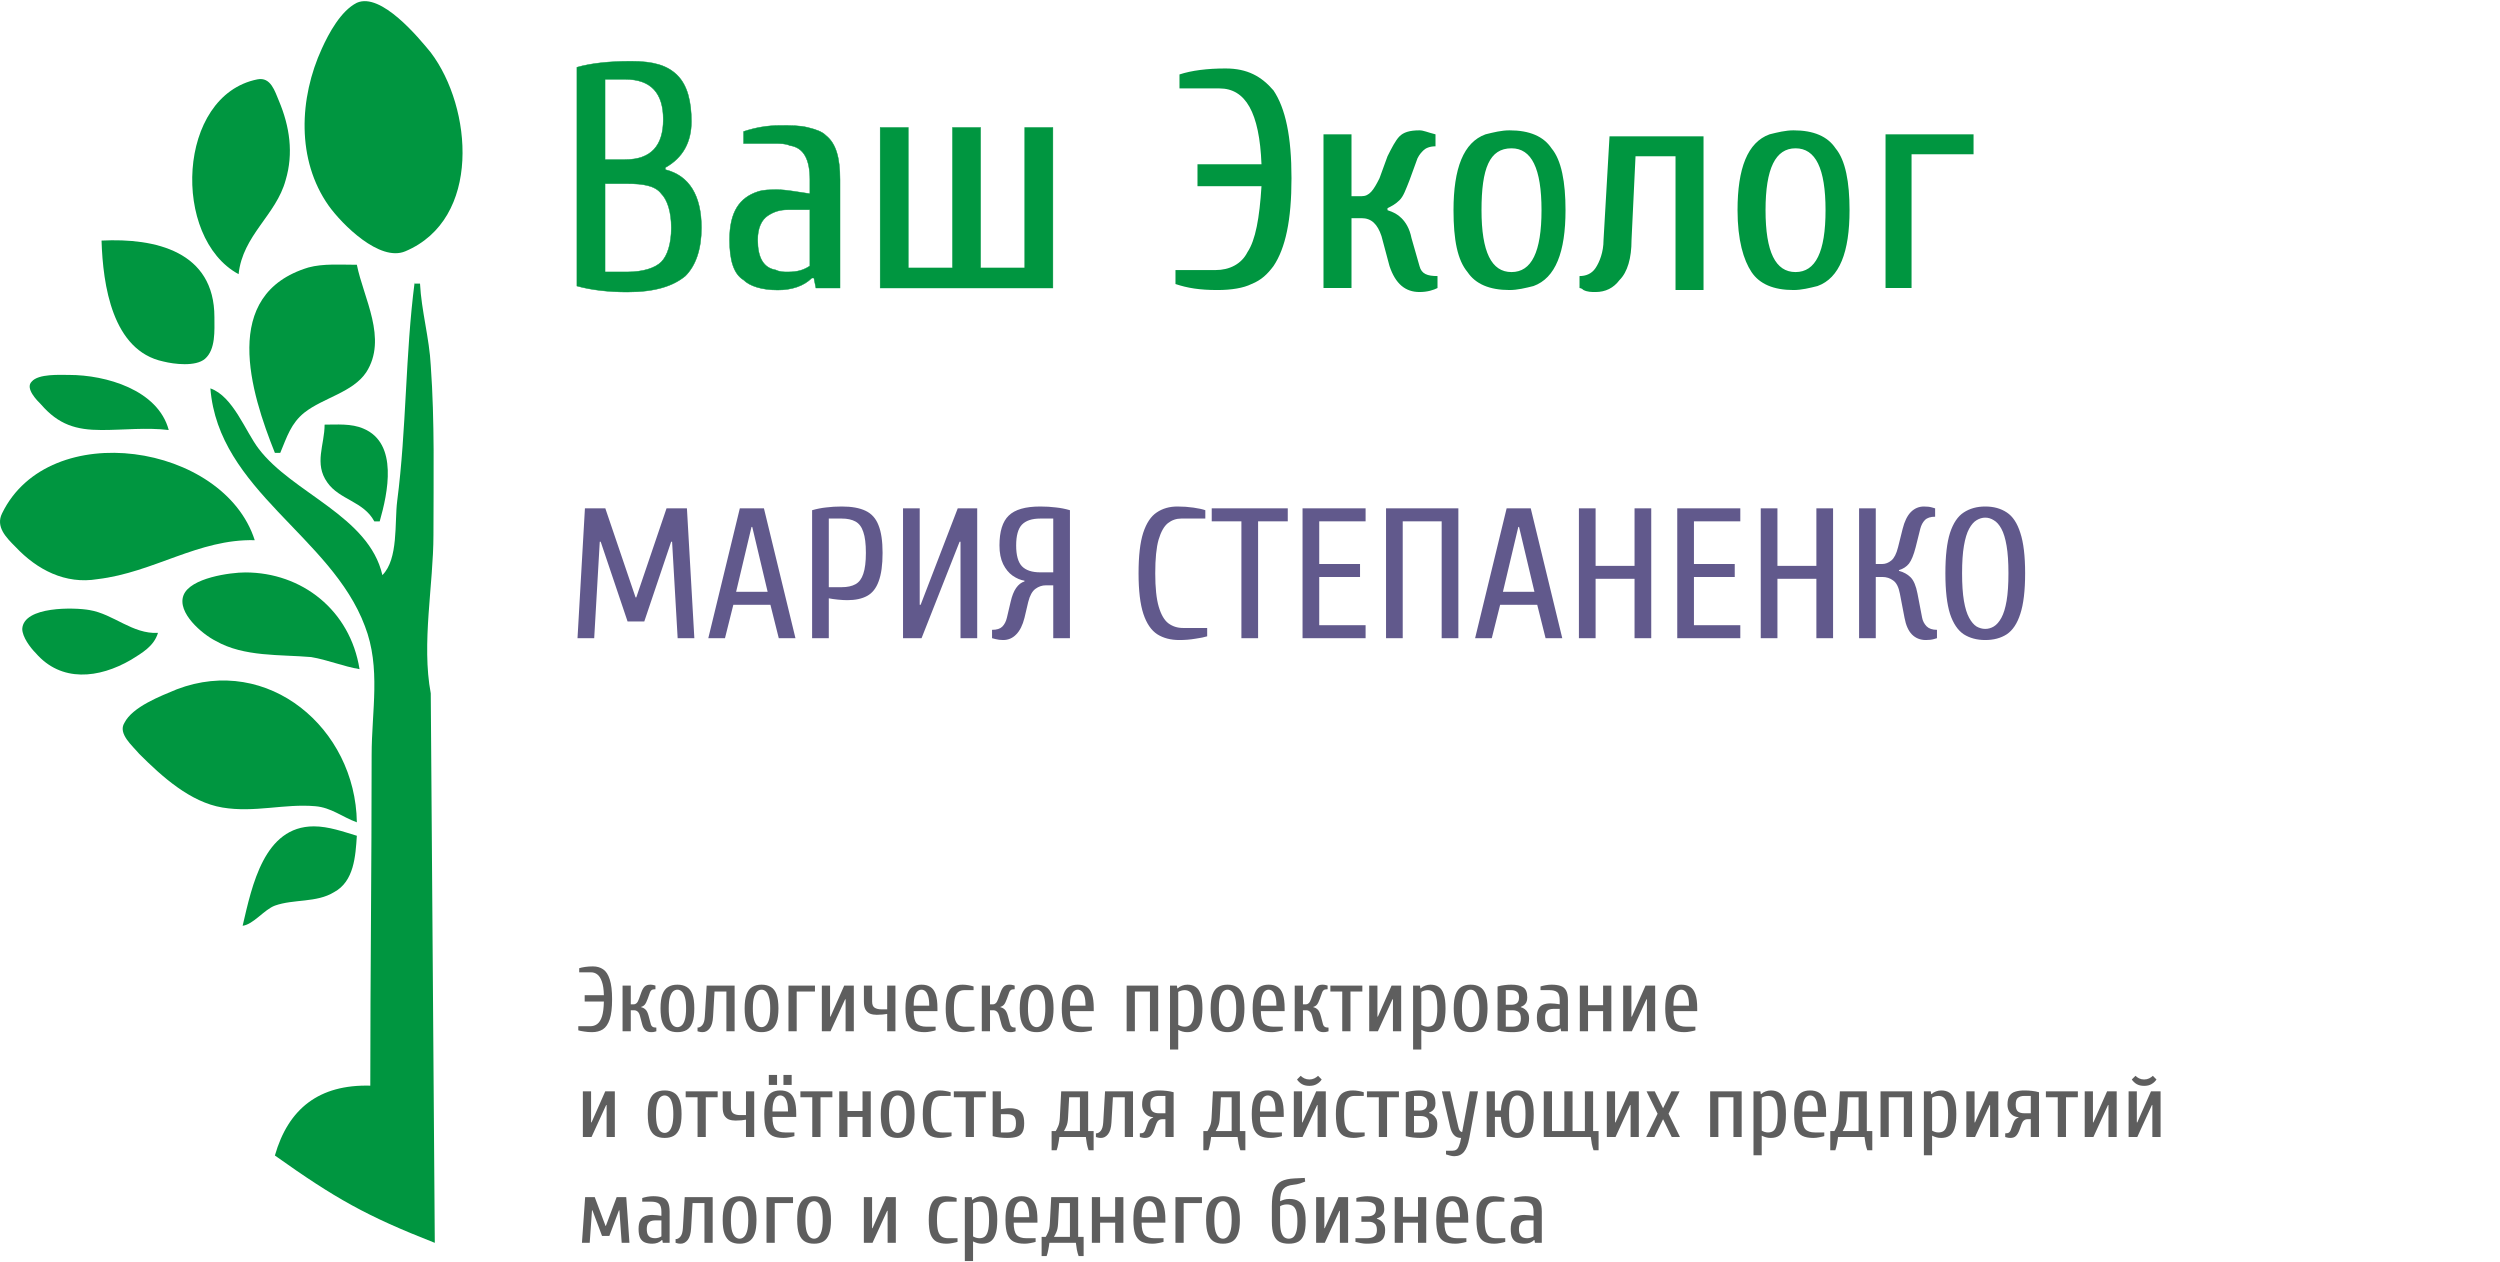 <?xml version="1.0" encoding="UTF-8"?> <svg xmlns="http://www.w3.org/2000/svg" width="1040" height="525" viewBox="0 0 1040 525" fill="none"><path d="M246.27 429.38C245.13 429.38 244.041 429.291 243.002 429.114C241.963 428.962 241.153 428.797 240.57 428.62V426.91H245.51C246.65 426.91 247.625 426.606 248.436 425.998C249.272 425.39 249.931 424.351 250.412 422.882C250.893 421.387 251.159 419.31 251.21 416.65H243.23V413.99H251.21C251.159 411.583 250.881 409.696 250.374 408.328C249.893 406.935 249.259 405.947 248.474 405.364C247.714 404.781 246.853 404.49 245.89 404.49H240.95V402.78C241.533 402.577 242.343 402.4 243.382 402.248C244.421 402.096 245.51 402.02 246.65 402.02C248.297 402.02 249.715 402.425 250.906 403.236C252.097 404.021 253.009 405.415 253.642 407.416C254.301 409.392 254.63 412.153 254.63 415.7C254.63 419.247 254.301 422.021 253.642 424.022C252.983 425.998 252.033 427.391 250.792 428.202C249.551 428.987 248.043 429.38 246.27 429.38ZM270.954 429.38C269.915 429.38 269.092 429.101 268.484 428.544C267.876 427.987 267.432 427.189 267.154 426.15L266.204 422.54C265.798 421.02 264.962 420.26 263.696 420.26H262.404V429H258.984V410H262.404V417.79H263.696C264.101 417.79 264.481 417.625 264.836 417.296C265.19 416.967 265.52 416.371 265.824 415.51L266.774 412.85C267.179 411.735 267.648 410.925 268.18 410.418C268.737 409.886 269.535 409.62 270.574 409.62C271.055 409.62 271.524 409.683 271.98 409.81C272.436 409.937 272.664 410 272.664 410V411.52C271.904 411.52 271.359 411.647 271.03 411.9C270.726 412.153 270.51 412.47 270.384 412.85L269.434 415.51C269.028 416.65 268.623 417.461 268.218 417.942C267.812 418.398 267.318 418.702 266.736 418.854V419.006C267.42 419.158 268.015 419.475 268.522 419.956C269.054 420.437 269.484 421.299 269.814 422.54L270.764 426.15C270.865 426.53 271.08 426.847 271.41 427.1C271.739 427.353 272.284 427.48 273.044 427.48V429C273.044 429 272.841 429.063 272.436 429.19C272.03 429.317 271.536 429.38 270.954 429.38ZM281.804 429.38C280.284 429.38 279.005 429.076 277.966 428.468C276.928 427.835 276.13 426.796 275.572 425.352C275.04 423.908 274.774 421.957 274.774 419.5C274.774 417.017 275.04 415.067 275.572 413.648C276.13 412.204 276.928 411.178 277.966 410.57C279.005 409.937 280.284 409.62 281.804 409.62C283.324 409.62 284.604 409.937 285.642 410.57C286.706 411.178 287.504 412.204 288.036 413.648C288.568 415.067 288.834 417.017 288.834 419.5C288.834 421.957 288.568 423.908 288.036 425.352C287.504 426.796 286.706 427.835 285.642 428.468C284.604 429.076 283.324 429.38 281.804 429.38ZM281.804 427.29C282.438 427.29 283.02 427.062 283.552 426.606C284.11 426.15 284.553 425.365 284.882 424.25C285.237 423.11 285.414 421.527 285.414 419.5C285.414 417.473 285.237 415.903 284.882 414.788C284.553 413.648 284.11 412.85 283.552 412.394C283.02 411.938 282.438 411.71 281.804 411.71C281.171 411.71 280.576 411.938 280.018 412.394C279.486 412.85 279.043 413.648 278.688 414.788C278.359 415.903 278.194 417.473 278.194 419.5C278.194 421.527 278.359 423.11 278.688 424.25C279.043 425.365 279.486 426.15 280.018 426.606C280.576 427.062 281.171 427.29 281.804 427.29ZM292.262 429.38C291.705 429.38 291.223 429.317 290.818 429.19C290.413 429.063 290.197 429 290.172 429V427.48C290.932 427.48 291.603 427.125 292.186 426.416C292.769 425.707 293.111 424.541 293.212 422.92L293.972 410H305.6V429H302.18V412.47H297.24L296.632 422.92C296.505 425.2 296.024 426.847 295.188 427.86C294.377 428.873 293.402 429.38 292.262 429.38ZM316.799 429.38C315.279 429.38 313.999 429.076 312.961 428.468C311.922 427.835 311.124 426.796 310.567 425.352C310.035 423.908 309.769 421.957 309.769 419.5C309.769 417.017 310.035 415.067 310.567 413.648C311.124 412.204 311.922 411.178 312.961 410.57C313.999 409.937 315.279 409.62 316.799 409.62C318.319 409.62 319.598 409.937 320.637 410.57C321.701 411.178 322.499 412.204 323.031 413.648C323.563 415.067 323.829 417.017 323.829 419.5C323.829 421.957 323.563 423.908 323.031 425.352C322.499 426.796 321.701 427.835 320.637 428.468C319.598 429.076 318.319 429.38 316.799 429.38ZM316.799 427.29C317.432 427.29 318.015 427.062 318.547 426.606C319.104 426.15 319.547 425.365 319.877 424.25C320.231 423.11 320.409 421.527 320.409 419.5C320.409 417.473 320.231 415.903 319.877 414.788C319.547 413.648 319.104 412.85 318.547 412.394C318.015 411.938 317.432 411.71 316.799 411.71C316.165 411.71 315.57 411.938 315.013 412.394C314.481 412.85 314.037 413.648 313.683 414.788C313.353 415.903 313.189 417.473 313.189 419.5C313.189 421.527 313.353 423.11 313.683 424.25C314.037 425.365 314.481 426.15 315.013 426.606C315.57 427.062 316.165 427.29 316.799 427.29ZM328.007 429V410H339.027V412.47H331.427V429H328.007ZM341.886 429V410H345.306V422.92H345.496L351.196 410H355.186V429H351.766V415.7H351.576L345.496 429H341.886ZM369.074 429V421.78C368.592 421.881 367.959 421.97 367.174 422.046C366.388 422.122 365.565 422.16 364.704 422.16C363.69 422.16 362.778 422.008 361.968 421.704C361.182 421.375 360.549 420.817 360.068 420.032C359.612 419.221 359.384 418.094 359.384 416.65V410H362.804V416.65C362.804 417.891 363.146 418.74 363.83 419.196C364.539 419.652 365.464 419.88 366.604 419.88H369.074V410H372.494V429H369.074ZM384.657 429.38C382.757 429.38 381.224 429.089 380.059 428.506C378.893 427.898 378.032 426.885 377.475 425.466C376.943 424.022 376.677 422.033 376.677 419.5C376.677 416.967 376.93 414.991 377.437 413.572C377.943 412.128 378.691 411.115 379.679 410.532C380.667 409.924 381.883 409.62 383.327 409.62C384.796 409.62 386.012 409.924 386.975 410.532C387.963 411.115 388.71 412.128 389.217 413.572C389.723 414.991 389.977 416.967 389.977 419.5V420.64H380.097C380.097 423.097 380.502 424.795 381.313 425.732C382.149 426.644 383.517 427.1 385.417 427.1H389.217V428.62C388.659 428.797 387.95 428.962 387.089 429.114C386.227 429.291 385.417 429.38 384.657 429.38ZM380.097 418.36H386.557C386.557 416.637 386.405 415.295 386.101 414.332C385.797 413.369 385.404 412.698 384.923 412.318C384.441 411.913 383.909 411.71 383.327 411.71C382.769 411.71 382.237 411.913 381.731 412.318C381.249 412.698 380.857 413.369 380.553 414.332C380.249 415.295 380.097 416.637 380.097 418.36ZM400.823 429.38C399.126 429.38 397.72 429.089 396.605 428.506C395.516 427.898 394.705 426.885 394.173 425.466C393.666 424.022 393.413 422.033 393.413 419.5C393.413 416.967 393.666 414.991 394.173 413.572C394.68 412.128 395.452 411.115 396.491 410.532C397.555 409.924 398.872 409.62 400.443 409.62C401.203 409.62 402.014 409.696 402.875 409.848C403.736 410 404.446 410.177 405.003 410.38V411.9H401.203C400.266 411.9 399.468 412.115 398.809 412.546C398.15 412.951 397.656 413.711 397.327 414.826C396.998 415.915 396.833 417.473 396.833 419.5C396.833 421.527 396.998 423.097 397.327 424.212C397.682 425.301 398.214 426.061 398.923 426.492C399.632 426.897 400.519 427.1 401.583 427.1H405.383V428.62C404.826 428.797 404.116 428.962 403.255 429.114C402.394 429.291 401.583 429.38 400.823 429.38ZM420.393 429.38C419.354 429.38 418.531 429.101 417.923 428.544C417.315 427.987 416.872 427.189 416.593 426.15L415.643 422.54C415.238 421.02 414.402 420.26 413.135 420.26H411.843V429H408.423V410H411.843V417.79H413.135C413.54 417.79 413.92 417.625 414.275 417.296C414.63 416.967 414.959 416.371 415.263 415.51L416.213 412.85C416.618 411.735 417.087 410.925 417.619 410.418C418.176 409.886 418.974 409.62 420.013 409.62C420.494 409.62 420.963 409.683 421.419 409.81C421.875 409.937 422.103 410 422.103 410V411.52C421.343 411.52 420.798 411.647 420.469 411.9C420.165 412.153 419.95 412.47 419.823 412.85L418.873 415.51C418.468 416.65 418.062 417.461 417.657 417.942C417.252 418.398 416.758 418.702 416.175 418.854V419.006C416.859 419.158 417.454 419.475 417.961 419.956C418.493 420.437 418.924 421.299 419.253 422.54L420.203 426.15C420.304 426.53 420.52 426.847 420.849 427.1C421.178 427.353 421.723 427.48 422.483 427.48V429C422.483 429 422.28 429.063 421.875 429.19C421.47 429.317 420.976 429.38 420.393 429.38ZM431.244 429.38C429.724 429.38 428.445 429.076 427.406 428.468C426.367 427.835 425.569 426.796 425.012 425.352C424.48 423.908 424.214 421.957 424.214 419.5C424.214 417.017 424.48 415.067 425.012 413.648C425.569 412.204 426.367 411.178 427.406 410.57C428.445 409.937 429.724 409.62 431.244 409.62C432.764 409.62 434.043 409.937 435.082 410.57C436.146 411.178 436.944 412.204 437.476 413.648C438.008 415.067 438.274 417.017 438.274 419.5C438.274 421.957 438.008 423.908 437.476 425.352C436.944 426.796 436.146 427.835 435.082 428.468C434.043 429.076 432.764 429.38 431.244 429.38ZM431.244 427.29C431.877 427.29 432.46 427.062 432.992 426.606C433.549 426.15 433.993 425.365 434.322 424.25C434.677 423.11 434.854 421.527 434.854 419.5C434.854 417.473 434.677 415.903 434.322 414.788C433.993 413.648 433.549 412.85 432.992 412.394C432.46 411.938 431.877 411.71 431.244 411.71C430.611 411.71 430.015 411.938 429.458 412.394C428.926 412.85 428.483 413.648 428.128 414.788C427.799 415.903 427.634 417.473 427.634 419.5C427.634 421.527 427.799 423.11 428.128 424.25C428.483 425.365 428.926 426.15 429.458 426.606C430.015 427.062 430.611 427.29 431.244 427.29ZM449.672 429.38C447.772 429.38 446.24 429.089 445.074 428.506C443.909 427.898 443.048 426.885 442.49 425.466C441.958 424.022 441.692 422.033 441.692 419.5C441.692 416.967 441.946 414.991 442.452 413.572C442.959 412.128 443.706 411.115 444.694 410.532C445.682 409.924 446.898 409.62 448.342 409.62C449.812 409.62 451.028 409.924 451.99 410.532C452.978 411.115 453.726 412.128 454.232 413.572C454.739 414.991 454.992 416.967 454.992 419.5V420.64H445.112C445.112 423.097 445.518 424.795 446.328 425.732C447.164 426.644 448.532 427.1 450.432 427.1H454.232V428.62C453.675 428.797 452.966 428.962 452.104 429.114C451.243 429.291 450.432 429.38 449.672 429.38ZM445.112 418.36H451.572C451.572 416.637 451.42 415.295 451.116 414.332C450.812 413.369 450.42 412.698 449.938 412.318C449.457 411.913 448.925 411.71 448.342 411.71C447.785 411.71 447.253 411.913 446.746 412.318C446.265 412.698 445.872 413.369 445.568 414.332C445.264 415.295 445.112 416.637 445.112 418.36ZM468.689 429V410H481.799V429H478.379V412.47H472.109V429H468.689ZM486.724 436.6V410H489.574L489.764 411.14H489.954C490.435 410.659 491.031 410.291 491.74 410.038C492.449 409.759 493.184 409.62 493.944 409.62C495.287 409.62 496.414 409.924 497.326 410.532C498.263 411.115 498.973 412.128 499.454 413.572C499.961 414.991 500.214 416.967 500.214 419.5C500.214 422.033 499.961 424.022 499.454 425.466C498.973 426.885 498.263 427.898 497.326 428.506C496.414 429.089 495.287 429.38 493.944 429.38C493.184 429.38 492.5 429.291 491.892 429.114C491.309 428.937 490.727 428.709 490.144 428.43V436.6H486.724ZM492.804 427.1C493.64 427.1 494.349 426.897 494.932 426.492C495.54 426.061 495.996 425.301 496.3 424.212C496.629 423.097 496.794 421.527 496.794 419.5C496.794 417.473 496.629 415.915 496.3 414.826C495.996 413.711 495.54 412.951 494.932 412.546C494.349 412.115 493.64 411.9 492.804 411.9C492.323 411.9 491.829 411.976 491.322 412.128C490.815 412.28 490.423 412.457 490.144 412.66V426.34C490.423 426.517 490.815 426.695 491.322 426.872C491.829 427.024 492.323 427.1 492.804 427.1ZM510.658 429.38C509.138 429.38 507.859 429.076 506.82 428.468C505.781 427.835 504.983 426.796 504.426 425.352C503.894 423.908 503.628 421.957 503.628 419.5C503.628 417.017 503.894 415.067 504.426 413.648C504.983 412.204 505.781 411.178 506.82 410.57C507.859 409.937 509.138 409.62 510.658 409.62C512.178 409.62 513.457 409.937 514.496 410.57C515.56 411.178 516.358 412.204 516.89 413.648C517.422 415.067 517.688 417.017 517.688 419.5C517.688 421.957 517.422 423.908 516.89 425.352C516.358 426.796 515.56 427.835 514.496 428.468C513.457 429.076 512.178 429.38 510.658 429.38ZM510.658 427.29C511.291 427.29 511.874 427.062 512.406 426.606C512.963 426.15 513.407 425.365 513.736 424.25C514.091 423.11 514.268 421.527 514.268 419.5C514.268 417.473 514.091 415.903 513.736 414.788C513.407 413.648 512.963 412.85 512.406 412.394C511.874 411.938 511.291 411.71 510.658 411.71C510.025 411.71 509.429 411.938 508.872 412.394C508.34 412.85 507.897 413.648 507.542 414.788C507.213 415.903 507.048 417.473 507.048 419.5C507.048 421.527 507.213 423.11 507.542 424.25C507.897 425.365 508.34 426.15 508.872 426.606C509.429 427.062 510.025 427.29 510.658 427.29ZM529.086 429.38C527.186 429.38 525.654 429.089 524.488 428.506C523.323 427.898 522.462 426.885 521.904 425.466C521.372 424.022 521.106 422.033 521.106 419.5C521.106 416.967 521.36 414.991 521.866 413.572C522.373 412.128 523.12 411.115 524.108 410.532C525.096 409.924 526.312 409.62 527.756 409.62C529.226 409.62 530.442 409.924 531.404 410.532C532.392 411.115 533.14 412.128 533.646 413.572C534.153 414.991 534.406 416.967 534.406 419.5V420.64H524.526C524.526 423.097 524.932 424.795 525.742 425.732C526.578 426.644 527.946 427.1 529.846 427.1H533.646V428.62C533.089 428.797 532.38 428.962 531.518 429.114C530.657 429.291 529.846 429.38 529.086 429.38ZM524.526 418.36H530.986C530.986 416.637 530.834 415.295 530.53 414.332C530.226 413.369 529.834 412.698 529.352 412.318C528.871 411.913 528.339 411.71 527.756 411.71C527.199 411.71 526.667 411.913 526.16 412.318C525.679 412.698 525.286 413.369 524.982 414.332C524.678 415.295 524.526 416.637 524.526 418.36ZM550.573 429.38C549.534 429.38 548.711 429.101 548.103 428.544C547.495 427.987 547.051 427.189 546.773 426.15L545.823 422.54C545.417 421.02 544.581 420.26 543.315 420.26H542.023V429H538.603V410H542.023V417.79H543.315C543.72 417.79 544.1 417.625 544.455 417.296C544.809 416.967 545.139 416.371 545.443 415.51L546.393 412.85C546.798 411.735 547.267 410.925 547.799 410.418C548.356 409.886 549.154 409.62 550.193 409.62C550.674 409.62 551.143 409.683 551.599 409.81C552.055 409.937 552.283 410 552.283 410V411.52C551.523 411.52 550.978 411.647 550.649 411.9C550.345 412.153 550.129 412.47 550.003 412.85L549.053 415.51C548.647 416.65 548.242 417.461 547.837 417.942C547.431 418.398 546.937 418.702 546.355 418.854V419.006C547.039 419.158 547.634 419.475 548.141 419.956C548.673 420.437 549.103 421.299 549.433 422.54L550.383 426.15C550.484 426.53 550.699 426.847 551.029 427.1C551.358 427.353 551.903 427.48 552.663 427.48V429C552.663 429 552.46 429.063 552.055 429.19C551.649 429.317 551.155 429.38 550.573 429.38ZM558.375 429V412.47H553.435V410H566.735V412.47H561.795V429H558.375ZM569.589 429V410H573.009V422.92H573.199L578.899 410H582.889V429H579.469V415.7H579.279L573.199 429H569.589ZM587.847 436.6V410H590.697L590.887 411.14H591.077C591.558 410.659 592.154 410.291 592.863 410.038C593.572 409.759 594.307 409.62 595.067 409.62C596.41 409.62 597.537 409.924 598.449 410.532C599.386 411.115 600.096 412.128 600.577 413.572C601.084 414.991 601.337 416.967 601.337 419.5C601.337 422.033 601.084 424.022 600.577 425.466C600.096 426.885 599.386 427.898 598.449 428.506C597.537 429.089 596.41 429.38 595.067 429.38C594.307 429.38 593.623 429.291 593.015 429.114C592.432 428.937 591.85 428.709 591.267 428.43V436.6H587.847ZM593.927 427.1C594.763 427.1 595.472 426.897 596.055 426.492C596.663 426.061 597.119 425.301 597.423 424.212C597.752 423.097 597.917 421.527 597.917 419.5C597.917 417.473 597.752 415.915 597.423 414.826C597.119 413.711 596.663 412.951 596.055 412.546C595.472 412.115 594.763 411.9 593.927 411.9C593.446 411.9 592.952 411.976 592.445 412.128C591.938 412.28 591.546 412.457 591.267 412.66V426.34C591.546 426.517 591.938 426.695 592.445 426.872C592.952 427.024 593.446 427.1 593.927 427.1ZM611.781 429.38C610.261 429.38 608.982 429.076 607.943 428.468C606.904 427.835 606.106 426.796 605.549 425.352C605.017 423.908 604.751 421.957 604.751 419.5C604.751 417.017 605.017 415.067 605.549 413.648C606.106 412.204 606.904 411.178 607.943 410.57C608.982 409.937 610.261 409.62 611.781 409.62C613.301 409.62 614.58 409.937 615.619 410.57C616.683 411.178 617.481 412.204 618.013 413.648C618.545 415.067 618.811 417.017 618.811 419.5C618.811 421.957 618.545 423.908 618.013 425.352C617.481 426.796 616.683 427.835 615.619 428.468C614.58 429.076 613.301 429.38 611.781 429.38ZM611.781 427.29C612.414 427.29 612.997 427.062 613.529 426.606C614.086 426.15 614.53 425.365 614.859 424.25C615.214 423.11 615.391 421.527 615.391 419.5C615.391 417.473 615.214 415.903 614.859 414.788C614.53 413.648 614.086 412.85 613.529 412.394C612.997 411.938 612.414 411.71 611.781 411.71C611.148 411.71 610.552 411.938 609.995 412.394C609.463 412.85 609.02 413.648 608.665 414.788C608.336 415.903 608.171 417.473 608.171 419.5C608.171 421.527 608.336 423.11 608.665 424.25C609.02 425.365 609.463 426.15 609.995 426.606C610.552 427.062 611.148 427.29 611.781 427.29ZM629.07 429.38C627.93 429.38 626.866 429.317 625.878 429.19C624.915 429.089 623.952 428.899 622.99 428.62V410.38C623.952 410.101 624.902 409.911 625.84 409.81C626.802 409.683 627.752 409.62 628.69 409.62C630.868 409.62 632.515 409.987 633.63 410.722C634.77 411.431 635.34 412.837 635.34 414.94C635.34 415.751 635.213 416.422 634.96 416.954C634.706 417.461 634.377 417.866 633.972 418.17C633.566 418.449 633.136 418.677 632.68 418.854V419.006C633.262 419.158 633.807 419.424 634.314 419.804C634.846 420.184 635.276 420.691 635.606 421.324C635.935 421.932 636.1 422.717 636.1 423.68C636.1 425.2 635.846 426.378 635.34 427.214C634.833 428.025 634.06 428.595 633.022 428.924C631.983 429.228 630.666 429.38 629.07 429.38ZM626.41 427.1H629.07C630.21 427.1 631.096 426.859 631.73 426.378C632.363 425.897 632.68 424.997 632.68 423.68C632.68 422.337 632.363 421.438 631.73 420.982C631.096 420.501 630.21 420.26 629.07 420.26H626.41V427.1ZM626.41 417.98H628.69C629.652 417.98 630.425 417.765 631.008 417.334C631.616 416.878 631.92 416.08 631.92 414.94C631.92 413.8 631.616 413.015 631.008 412.584C630.425 412.128 629.652 411.9 628.69 411.9H626.41V417.98ZM645.037 429.38C643.897 429.38 642.896 429.215 642.035 428.886C641.199 428.557 640.54 427.961 640.059 427.1C639.578 426.213 639.337 424.947 639.337 423.3C639.337 421.704 639.578 420.488 640.059 419.652C640.54 418.791 641.199 418.208 642.035 417.904C642.896 417.575 643.897 417.41 645.037 417.41C645.62 417.41 646.253 417.448 646.937 417.524C647.646 417.6 648.28 417.689 648.837 417.79V416.08C648.837 414.357 648.47 413.23 647.735 412.698C647.026 412.166 646 411.9 644.657 411.9H640.857V410.38C641.44 410.177 642.149 410 642.985 409.848C643.846 409.696 644.657 409.62 645.417 409.62C646.937 409.62 648.204 409.797 649.217 410.152C650.23 410.481 650.99 411.115 651.497 412.052C652.004 412.964 652.257 414.307 652.257 416.08V429H649.407L649.217 427.86H649.027C648.546 428.341 647.95 428.721 647.241 429C646.532 429.253 645.797 429.38 645.037 429.38ZM646.177 427.1C646.658 427.1 647.152 427.024 647.659 426.872C648.166 426.695 648.558 426.517 648.837 426.34V419.69H646.177C645.544 419.69 644.961 419.791 644.429 419.994C643.922 420.197 643.517 420.564 643.213 421.096C642.909 421.603 642.757 422.337 642.757 423.3C642.757 424.313 642.909 425.099 643.213 425.656C643.517 426.188 643.922 426.568 644.429 426.796C644.961 426.999 645.544 427.1 646.177 427.1ZM657.204 429V410H660.624V418.17H666.894V410H670.314V429H666.894V420.64H660.624V429H657.204ZM675.24 429V410H678.66V422.92H678.85L684.55 410H688.54V429H685.12V415.7H684.93L678.85 429H675.24ZM700.717 429.38C698.817 429.38 697.285 429.089 696.119 428.506C694.954 427.898 694.093 426.885 693.535 425.466C693.003 424.022 692.737 422.033 692.737 419.5C692.737 416.967 692.991 414.991 693.497 413.572C694.004 412.128 694.751 411.115 695.739 410.532C696.727 409.924 697.943 409.62 699.387 409.62C700.857 409.62 702.073 409.924 703.035 410.532C704.023 411.115 704.771 412.128 705.277 413.572C705.784 414.991 706.037 416.967 706.037 419.5V420.64H696.157C696.157 423.097 696.563 424.795 697.373 425.732C698.209 426.644 699.577 427.1 701.477 427.1H705.277V428.62C704.72 428.797 704.011 428.962 703.149 429.114C702.288 429.291 701.477 429.38 700.717 429.38ZM696.157 418.36H702.617C702.617 416.637 702.465 415.295 702.161 414.332C701.857 413.369 701.465 412.698 700.983 412.318C700.502 411.913 699.97 411.71 699.387 411.71C698.83 411.71 698.298 411.913 697.791 412.318C697.31 412.698 696.917 413.369 696.613 414.332C696.309 415.295 696.157 416.637 696.157 418.36ZM242.47 473V454H245.89V466.92H246.08L251.78 454H255.77V473H252.35V459.7H252.16L246.08 473H242.47ZM276.498 473.38C274.978 473.38 273.698 473.076 272.66 472.468C271.621 471.835 270.823 470.796 270.266 469.352C269.734 467.908 269.468 465.957 269.468 463.5C269.468 461.017 269.734 459.067 270.266 457.648C270.823 456.204 271.621 455.178 272.66 454.57C273.698 453.937 274.978 453.62 276.498 453.62C278.018 453.62 279.297 453.937 280.336 454.57C281.4 455.178 282.198 456.204 282.73 457.648C283.262 459.067 283.528 461.017 283.528 463.5C283.528 465.957 283.262 467.908 282.73 469.352C282.198 470.796 281.4 471.835 280.336 472.468C279.297 473.076 278.018 473.38 276.498 473.38ZM276.498 471.29C277.131 471.29 277.714 471.062 278.246 470.606C278.803 470.15 279.246 469.365 279.576 468.25C279.93 467.11 280.108 465.527 280.108 463.5C280.108 461.473 279.93 459.903 279.576 458.788C279.246 457.648 278.803 456.85 278.246 456.394C277.714 455.938 277.131 455.71 276.498 455.71C275.864 455.71 275.269 455.938 274.712 456.394C274.18 456.85 273.736 457.648 273.382 458.788C273.052 459.903 272.888 461.473 272.888 463.5C272.888 465.527 273.052 467.11 273.382 468.25C273.736 469.365 274.18 470.15 274.712 470.606C275.269 471.062 275.864 471.29 276.498 471.29ZM290.185 473V456.47H285.245V454H298.545V456.47H293.605V473H290.185ZM310.33 473V465.78C309.848 465.881 309.215 465.97 308.43 466.046C307.644 466.122 306.821 466.16 305.96 466.16C304.946 466.16 304.034 466.008 303.224 465.704C302.438 465.375 301.805 464.817 301.324 464.032C300.868 463.221 300.64 462.094 300.64 460.65V454H304.06V460.65C304.06 461.891 304.402 462.74 305.086 463.196C305.795 463.652 306.72 463.88 307.86 463.88H310.33V454H313.75V473H310.33ZM325.913 473.38C324.013 473.38 322.48 473.089 321.315 472.506C320.149 471.898 319.288 470.885 318.731 469.466C318.199 468.022 317.933 466.033 317.933 463.5C317.933 460.967 318.186 458.991 318.693 457.572C319.199 456.128 319.947 455.115 320.935 454.532C321.923 453.924 323.139 453.62 324.583 453.62C326.052 453.62 327.268 453.924 328.231 454.532C329.219 455.115 329.966 456.128 330.473 457.572C330.979 458.991 331.233 460.967 331.233 463.5V464.64H321.353C321.353 467.097 321.758 468.795 322.569 469.732C323.405 470.644 324.773 471.1 326.673 471.1H330.473V472.62C329.915 472.797 329.206 472.962 328.345 473.114C327.483 473.291 326.673 473.38 325.913 473.38ZM321.353 462.36H327.813C327.813 460.637 327.661 459.295 327.357 458.332C327.053 457.369 326.66 456.698 326.179 456.318C325.697 455.913 325.165 455.71 324.583 455.71C324.025 455.71 323.493 455.913 322.987 456.318C322.505 456.698 322.113 457.369 321.809 458.332C321.505 459.295 321.353 460.637 321.353 462.36ZM319.833 451.34V447.16H323.253V451.34H319.833ZM325.913 451.34V447.16H329.333V451.34H325.913ZM337.908 473V456.47H332.968V454H346.268V456.47H341.328V473H337.908ZM349.122 473V454H352.542V462.17H358.812V454H362.232V473H358.812V464.64H352.542V473H349.122ZM373.428 473.38C371.908 473.38 370.628 473.076 369.59 472.468C368.551 471.835 367.753 470.796 367.195 469.352C366.664 467.908 366.398 465.957 366.398 463.5C366.398 461.017 366.664 459.067 367.195 457.648C367.753 456.204 368.551 455.178 369.59 454.57C370.628 453.937 371.908 453.62 373.428 453.62C374.948 453.62 376.227 453.937 377.266 454.57C378.33 455.178 379.128 456.204 379.66 457.648C380.192 459.067 380.458 461.017 380.458 463.5C380.458 465.957 380.192 467.908 379.66 469.352C379.128 470.796 378.33 471.835 377.266 472.468C376.227 473.076 374.948 473.38 373.428 473.38ZM373.428 471.29C374.061 471.29 374.644 471.062 375.176 470.606C375.733 470.15 376.176 469.365 376.506 468.25C376.86 467.11 377.038 465.527 377.038 463.5C377.038 461.473 376.86 459.903 376.506 458.788C376.176 457.648 375.733 456.85 375.176 456.394C374.644 455.938 374.061 455.71 373.428 455.71C372.794 455.71 372.199 455.938 371.642 456.394C371.11 456.85 370.666 457.648 370.312 458.788C369.982 459.903 369.818 461.473 369.818 463.5C369.818 465.527 369.982 467.11 370.312 468.25C370.666 469.365 371.11 470.15 371.642 470.606C372.199 471.062 372.794 471.29 373.428 471.29ZM391.286 473.38C389.589 473.38 388.183 473.089 387.068 472.506C385.979 471.898 385.168 470.885 384.636 469.466C384.129 468.022 383.876 466.033 383.876 463.5C383.876 460.967 384.129 458.991 384.636 457.572C385.143 456.128 385.915 455.115 386.954 454.532C388.018 453.924 389.335 453.62 390.906 453.62C391.666 453.62 392.477 453.696 393.338 453.848C394.199 454 394.909 454.177 395.466 454.38V455.9H391.666C390.729 455.9 389.931 456.115 389.272 456.546C388.613 456.951 388.119 457.711 387.79 458.826C387.461 459.915 387.296 461.473 387.296 463.5C387.296 465.527 387.461 467.097 387.79 468.212C388.145 469.301 388.677 470.061 389.386 470.492C390.095 470.897 390.982 471.1 392.046 471.1H395.846V472.62C395.289 472.797 394.579 472.962 393.718 473.114C392.857 473.291 392.046 473.38 391.286 473.38ZM401.736 473V456.47H396.796V454H410.096V456.47H405.156V473H401.736ZM419.03 473.38C417.89 473.38 416.826 473.317 415.838 473.19C414.876 473.089 413.913 472.899 412.95 472.62V454H416.37V461.41C416.953 461.309 417.536 461.22 418.118 461.144C418.726 461.068 419.41 461.03 420.17 461.03C421.386 461.03 422.425 461.195 423.286 461.524C424.173 461.853 424.857 462.474 425.338 463.386C425.82 464.273 426.06 465.577 426.06 467.3C426.06 468.947 425.807 470.213 425.3 471.1C424.794 471.961 424.021 472.557 422.982 472.886C421.944 473.215 420.626 473.38 419.03 473.38ZM416.37 471.1H419.03C420.17 471.1 421.057 470.847 421.69 470.34C422.324 469.833 422.64 468.82 422.64 467.3C422.64 465.78 422.324 464.767 421.69 464.26C421.057 463.753 420.17 463.5 419.03 463.5H416.37V471.1ZM437.468 478.51V470.53H439.178C439.457 470.099 439.786 469.453 440.166 468.592C440.571 467.731 440.812 466.54 440.888 465.02L441.458 454H452.668V470.53H454.948V478.51H452.858C452.579 477.75 452.339 476.876 452.136 475.888C451.959 474.9 451.819 473.937 451.718 473H440.698C440.597 473.937 440.445 474.9 440.242 475.888C440.065 476.876 439.837 477.75 439.558 478.51H437.468ZM442.598 470.53H449.248V456.47H444.764L444.308 465.02C444.232 466.54 443.991 467.731 443.586 468.592C443.206 469.453 442.877 470.099 442.598 470.53ZM457.992 473.38C457.435 473.38 456.954 473.317 456.548 473.19C456.143 473.063 455.928 473 455.902 473V471.48C456.662 471.48 457.334 471.125 457.916 470.416C458.499 469.707 458.841 468.541 458.942 466.92L459.702 454H471.33V473H467.91V456.47H462.97L462.362 466.92C462.236 469.2 461.754 470.847 460.918 471.86C460.108 472.873 459.132 473.38 457.992 473.38ZM476.259 473.38C475.778 473.38 475.309 473.317 474.853 473.19C474.397 473.063 474.169 473 474.169 473V471.48C474.929 471.48 475.461 471.353 475.765 471.1C476.094 470.847 476.322 470.53 476.449 470.15L477.399 467.49C477.703 466.629 478.045 466.021 478.425 465.666C478.805 465.311 479.236 465.058 479.717 464.906V464.754C478.881 464.703 478.108 464.463 477.399 464.032C476.715 463.576 476.158 462.968 475.727 462.208C475.322 461.423 475.119 460.523 475.119 459.51C475.119 457.914 475.398 456.698 475.955 455.862C476.538 455.001 477.348 454.418 478.387 454.114C479.451 453.785 480.705 453.62 482.149 453.62C483.289 453.62 484.353 453.683 485.341 453.81C486.329 453.911 487.292 454.101 488.229 454.38V473H484.809V465.59H483.517C482.326 465.59 481.49 466.223 481.009 467.49L480.059 470.15C479.654 471.239 479.172 472.05 478.615 472.582C478.083 473.114 477.298 473.38 476.259 473.38ZM482.149 463.12H484.809V455.9H482.149C481.009 455.9 480.122 456.153 479.489 456.66C478.856 457.141 478.539 458.091 478.539 459.51C478.539 460.929 478.856 461.891 479.489 462.398C480.122 462.879 481.009 463.12 482.149 463.12ZM500.591 478.51V470.53H502.301C502.58 470.099 502.909 469.453 503.289 468.592C503.694 467.731 503.935 466.54 504.011 465.02L504.581 454H515.791V470.53H518.071V478.51H515.981C515.702 477.75 515.462 476.876 515.259 475.888C515.082 474.9 514.942 473.937 514.841 473H503.821C503.72 473.937 503.568 474.9 503.365 475.888C503.188 476.876 502.96 477.75 502.681 478.51H500.591ZM505.721 470.53H512.371V456.47H507.887L507.431 465.02C507.355 466.54 507.114 467.731 506.709 468.592C506.329 469.453 506 470.099 505.721 470.53ZM528.715 473.38C526.815 473.38 525.283 473.089 524.117 472.506C522.952 471.898 522.091 470.885 521.533 469.466C521.001 468.022 520.735 466.033 520.735 463.5C520.735 460.967 520.989 458.991 521.495 457.572C522.002 456.128 522.749 455.115 523.737 454.532C524.725 453.924 525.941 453.62 527.385 453.62C528.855 453.62 530.071 453.924 531.033 454.532C532.021 455.115 532.769 456.128 533.275 457.572C533.782 458.991 534.035 460.967 534.035 463.5V464.64H524.155C524.155 467.097 524.561 468.795 525.371 469.732C526.207 470.644 527.575 471.1 529.475 471.1H533.275V472.62C532.718 472.797 532.009 472.962 531.147 473.114C530.286 473.291 529.475 473.38 528.715 473.38ZM524.155 462.36H530.615C530.615 460.637 530.463 459.295 530.159 458.332C529.855 457.369 529.463 456.698 528.981 456.318C528.5 455.913 527.968 455.71 527.385 455.71C526.828 455.71 526.296 455.913 525.789 456.318C525.308 456.698 524.915 457.369 524.611 458.332C524.307 459.295 524.155 460.637 524.155 462.36ZM538.232 473V454H541.652V466.92H541.842L547.542 454H551.532V473H548.112V459.7H547.922L541.842 473H538.232ZM544.692 451.72C543.45 451.72 542.399 451.467 541.538 450.96C540.702 450.453 540.043 449.82 539.562 449.06L541.082 447.54C541.462 447.92 541.968 448.275 542.602 448.604C543.235 448.908 543.932 449.06 544.692 449.06C545.452 449.06 546.148 448.908 546.782 448.604C547.415 448.275 547.922 447.92 548.302 447.54L549.822 449.06C549.34 449.82 548.669 450.453 547.808 450.96C546.972 451.467 545.933 451.72 544.692 451.72ZM563.14 473.38C561.442 473.38 560.036 473.089 558.922 472.506C557.832 471.898 557.022 470.885 556.49 469.466C555.983 468.022 555.73 466.033 555.73 463.5C555.73 460.967 555.983 458.991 556.49 457.572C556.996 456.128 557.769 455.115 558.808 454.532C559.872 453.924 561.189 453.62 562.76 453.62C563.52 453.62 564.33 453.696 565.192 453.848C566.053 454 566.762 454.177 567.32 454.38V455.9H563.52C562.582 455.9 561.784 456.115 561.126 456.546C560.467 456.951 559.973 457.711 559.644 458.826C559.314 459.915 559.15 461.473 559.15 463.5C559.15 465.527 559.314 467.097 559.644 468.212C559.998 469.301 560.53 470.061 561.24 470.492C561.949 470.897 562.836 471.1 563.9 471.1H567.7V472.62C567.142 472.797 566.433 472.962 565.572 473.114C564.71 473.291 563.9 473.38 563.14 473.38ZM573.59 473V456.47H568.65V454H581.95V456.47H577.01V473H573.59ZM590.884 473.38C589.744 473.38 588.68 473.317 587.692 473.19C586.729 473.089 585.767 472.899 584.804 472.62V454.38C585.767 454.101 586.717 453.911 587.654 453.81C588.617 453.683 589.567 453.62 590.504 453.62C592.683 453.62 594.329 453.987 595.444 454.722C596.584 455.431 597.154 456.837 597.154 458.94C597.154 459.751 597.027 460.422 596.774 460.954C596.521 461.461 596.191 461.866 595.786 462.17C595.381 462.449 594.95 462.677 594.494 462.854V463.006C595.077 463.158 595.621 463.424 596.128 463.804C596.66 464.184 597.091 464.691 597.42 465.324C597.749 465.932 597.914 466.717 597.914 467.68C597.914 469.2 597.661 470.378 597.154 471.214C596.647 472.025 595.875 472.595 594.836 472.924C593.797 473.228 592.48 473.38 590.884 473.38ZM588.224 471.1H590.884C592.024 471.1 592.911 470.859 593.544 470.378C594.177 469.897 594.494 468.997 594.494 467.68C594.494 466.337 594.177 465.438 593.544 464.982C592.911 464.501 592.024 464.26 590.884 464.26H588.224V471.1ZM588.224 461.98H590.504C591.467 461.98 592.239 461.765 592.822 461.334C593.43 460.878 593.734 460.08 593.734 458.94C593.734 457.8 593.43 457.015 592.822 456.584C592.239 456.128 591.467 455.9 590.504 455.9H588.224V461.98ZM604.96 480.98C604.403 480.98 603.808 480.891 603.174 480.714C602.566 480.562 602.022 480.397 601.54 480.22V478.7H604.2C604.834 478.7 605.366 478.561 605.796 478.282C606.252 478.003 606.632 477.471 606.936 476.686C607.266 475.926 607.557 474.824 607.81 473.38C606.569 473.38 605.581 472.975 604.846 472.164C604.112 471.353 603.58 470.239 603.25 468.82L599.83 454H603.25L606.67 468.82C606.848 469.58 607.076 470.125 607.354 470.454C607.633 470.758 607.937 470.91 608.266 470.91L611.42 454H614.84L611.23 473.38C610.749 476.04 610.014 477.965 609.026 479.156C608.038 480.372 606.683 480.98 604.96 480.98ZM631.192 473.38C629.115 473.38 627.506 472.709 626.366 471.366C625.226 470.023 624.555 467.781 624.352 464.64H621.882V473H618.462V454H621.882V461.98H624.352C624.555 459.041 625.226 456.913 626.366 455.596C627.506 454.279 629.115 453.62 631.192 453.62C632.712 453.62 633.979 453.937 634.992 454.57C636.006 455.178 636.766 456.204 637.272 457.648C637.779 459.067 638.032 461.017 638.032 463.5C638.032 465.957 637.779 467.908 637.272 469.352C636.766 470.796 636.006 471.835 634.992 472.468C633.979 473.076 632.712 473.38 631.192 473.38ZM631.192 471.29C631.826 471.29 632.396 471.062 632.902 470.606C633.434 470.15 633.852 469.365 634.156 468.25C634.46 467.11 634.612 465.527 634.612 463.5C634.612 461.473 634.46 459.903 634.156 458.788C633.852 457.648 633.434 456.85 632.902 456.394C632.396 455.938 631.826 455.71 631.192 455.71C630.559 455.71 629.976 455.938 629.444 456.394C628.938 456.85 628.532 457.648 628.228 458.788C627.924 459.903 627.772 461.473 627.772 463.5C627.772 465.527 627.924 467.11 628.228 468.25C628.532 469.365 628.938 470.15 629.444 470.606C629.976 471.062 630.559 471.29 631.192 471.29ZM662.922 478.51C662.644 477.75 662.403 476.876 662.2 475.888C662.023 474.9 661.884 473.937 661.782 473H642.212V454H645.632V470.53H650.762V454H654.182V470.53H659.312V454H662.732V470.53H665.012V478.51H662.922ZM668.449 473V454H671.869V466.92H672.059L677.759 454H681.749V473H678.329V459.7H678.139L672.059 473H668.449ZM684.806 473L689.556 463.31L684.958 454H688.378L691.836 461.03L695.294 454H698.714L694.116 463.31L698.866 473H695.446L691.836 465.59L688.226 473H684.806ZM711.421 473V454H724.531V473H721.111V456.47H714.841V473H711.421ZM729.456 480.6V454H732.306L732.496 455.14H732.686C733.168 454.659 733.763 454.291 734.472 454.038C735.182 453.759 735.916 453.62 736.676 453.62C738.019 453.62 739.146 453.924 740.058 454.532C740.996 455.115 741.705 456.128 742.186 457.572C742.693 458.991 742.946 460.967 742.946 463.5C742.946 466.033 742.693 468.022 742.186 469.466C741.705 470.885 740.996 471.898 740.058 472.506C739.146 473.089 738.019 473.38 736.676 473.38C735.916 473.38 735.232 473.291 734.624 473.114C734.042 472.937 733.459 472.709 732.876 472.43V480.6H729.456ZM735.536 471.1C736.372 471.1 737.082 470.897 737.664 470.492C738.272 470.061 738.728 469.301 739.032 468.212C739.362 467.097 739.526 465.527 739.526 463.5C739.526 461.473 739.362 459.915 739.032 458.826C738.728 457.711 738.272 456.951 737.664 456.546C737.082 456.115 736.372 455.9 735.536 455.9C735.055 455.9 734.561 455.976 734.054 456.128C733.548 456.28 733.155 456.457 732.876 456.66V470.34C733.155 470.517 733.548 470.695 734.054 470.872C734.561 471.024 735.055 471.1 735.536 471.1ZM754.34 473.38C752.44 473.38 750.908 473.089 749.742 472.506C748.577 471.898 747.716 470.885 747.158 469.466C746.626 468.022 746.36 466.033 746.36 463.5C746.36 460.967 746.614 458.991 747.12 457.572C747.627 456.128 748.374 455.115 749.362 454.532C750.35 453.924 751.566 453.62 753.01 453.62C754.48 453.62 755.696 453.924 756.658 454.532C757.646 455.115 758.394 456.128 758.9 457.572C759.407 458.991 759.66 460.967 759.66 463.5V464.64H749.78C749.78 467.097 750.186 468.795 750.996 469.732C751.832 470.644 753.2 471.1 755.1 471.1H758.9V472.62C758.343 472.797 757.634 472.962 756.772 473.114C755.911 473.291 755.1 473.38 754.34 473.38ZM749.78 462.36H756.24C756.24 460.637 756.088 459.295 755.784 458.332C755.48 457.369 755.088 456.698 754.606 456.318C754.125 455.913 753.593 455.71 753.01 455.71C752.453 455.71 751.921 455.913 751.414 456.318C750.933 456.698 750.54 457.369 750.236 458.332C749.932 459.295 749.78 460.637 749.78 462.36ZM761.396 478.51V470.53H763.106C763.384 470.099 763.714 469.453 764.094 468.592C764.499 467.731 764.74 466.54 764.816 465.02L765.386 454H776.596V470.53H778.876V478.51H776.786C776.507 477.75 776.266 476.876 776.064 475.888C775.886 474.9 775.747 473.937 775.646 473H764.626C764.524 473.937 764.372 474.9 764.17 475.888C763.992 476.876 763.764 477.75 763.486 478.51H761.396ZM766.526 470.53H773.176V456.47H768.692L768.236 465.02C768.16 466.54 767.919 467.731 767.514 468.592C767.134 469.453 766.804 470.099 766.526 470.53ZM782.3 473V454H795.41V473H791.99V456.47H785.72V473H782.3ZM800.335 480.6V454H803.185L803.375 455.14H803.565C804.047 454.659 804.642 454.291 805.351 454.038C806.061 453.759 806.795 453.62 807.555 453.62C808.898 453.62 810.025 453.924 810.937 454.532C811.875 455.115 812.584 456.128 813.065 457.572C813.572 458.991 813.825 460.967 813.825 463.5C813.825 466.033 813.572 468.022 813.065 469.466C812.584 470.885 811.875 471.898 810.937 472.506C810.025 473.089 808.898 473.38 807.555 473.38C806.795 473.38 806.111 473.291 805.503 473.114C804.921 472.937 804.338 472.709 803.755 472.43V480.6H800.335ZM806.415 471.1C807.251 471.1 807.961 470.897 808.543 470.492C809.151 470.061 809.607 469.301 809.911 468.212C810.241 467.097 810.405 465.527 810.405 463.5C810.405 461.473 810.241 459.915 809.911 458.826C809.607 457.711 809.151 456.951 808.543 456.546C807.961 456.115 807.251 455.9 806.415 455.9C805.934 455.9 805.44 455.976 804.933 456.128C804.427 456.28 804.034 456.457 803.755 456.66V470.34C804.034 470.517 804.427 470.695 804.933 470.872C805.44 471.024 805.934 471.1 806.415 471.1ZM817.999 473V454H821.419V466.92H821.609L827.309 454H831.299V473H827.879V459.7H827.689L821.609 473H817.999ZM836.257 473.38C835.776 473.38 835.307 473.317 834.851 473.19C834.395 473.063 834.167 473 834.167 473V471.48C834.927 471.48 835.459 471.353 835.763 471.1C836.092 470.847 836.32 470.53 836.447 470.15L837.397 467.49C837.701 466.629 838.043 466.021 838.423 465.666C838.803 465.311 839.234 465.058 839.715 464.906V464.754C838.879 464.703 838.106 464.463 837.397 464.032C836.713 463.576 836.156 462.968 835.725 462.208C835.32 461.423 835.117 460.523 835.117 459.51C835.117 457.914 835.396 456.698 835.953 455.862C836.536 455.001 837.346 454.418 838.385 454.114C839.449 453.785 840.703 453.62 842.147 453.62C843.287 453.62 844.351 453.683 845.339 453.81C846.327 453.911 847.29 454.101 848.227 454.38V473H844.807V465.59H843.515C842.324 465.59 841.488 466.223 841.007 467.49L840.057 470.15C839.652 471.239 839.17 472.05 838.613 472.582C838.081 473.114 837.296 473.38 836.257 473.38ZM842.147 463.12H844.807V455.9H842.147C841.007 455.9 840.12 456.153 839.487 456.66C838.854 457.141 838.537 458.091 838.537 459.51C838.537 460.929 838.854 461.891 839.487 462.398C840.12 462.879 841.007 463.12 842.147 463.12ZM856.029 473V456.47H851.089V454H864.389V456.47H859.449V473H856.029ZM867.243 473V454H870.663V466.92H870.853L876.553 454H880.543V473H877.123V459.7H876.933L870.853 473H867.243ZM885.501 473V454H888.921V466.92H889.111L894.811 454H898.801V473H895.381V459.7H895.191L889.111 473H885.501ZM891.961 451.72C890.72 451.72 889.669 451.467 888.807 450.96C887.971 450.453 887.313 449.82 886.831 449.06L888.351 447.54C888.731 447.92 889.238 448.275 889.871 448.604C890.505 448.908 891.201 449.06 891.961 449.06C892.721 449.06 893.418 448.908 894.051 448.604C894.685 448.275 895.191 447.92 895.571 447.54L897.091 449.06C896.61 449.82 895.939 450.453 895.077 450.96C894.241 451.467 893.203 451.72 891.961 451.72ZM242.09 517L243.42 498H247.41L251.894 509.97H252.046L256.53 498H260.52L261.85 517H258.62L257.67 503.51H257.48L253.49 514.15H250.45L246.46 503.51H246.27L245.32 517H242.09ZM271.346 517.38C270.206 517.38 269.205 517.215 268.344 516.886C267.508 516.557 266.849 515.961 266.368 515.1C265.886 514.213 265.646 512.947 265.646 511.3C265.646 509.704 265.886 508.488 266.368 507.652C266.849 506.791 267.508 506.208 268.344 505.904C269.205 505.575 270.206 505.41 271.346 505.41C271.928 505.41 272.562 505.448 273.246 505.524C273.955 505.6 274.588 505.689 275.146 505.79V504.08C275.146 502.357 274.778 501.23 274.044 500.698C273.334 500.166 272.308 499.9 270.966 499.9H267.166V498.38C267.748 498.177 268.458 498 269.294 497.848C270.155 497.696 270.966 497.62 271.726 497.62C273.246 497.62 274.512 497.797 275.526 498.152C276.539 498.481 277.299 499.115 277.806 500.052C278.312 500.964 278.566 502.307 278.566 504.08V517H275.716L275.526 515.86H275.336C274.854 516.341 274.259 516.721 273.55 517C272.84 517.253 272.106 517.38 271.346 517.38ZM272.486 515.1C272.967 515.1 273.461 515.024 273.968 514.872C274.474 514.695 274.867 514.517 275.146 514.34V507.69H272.486C271.852 507.69 271.27 507.791 270.738 507.994C270.231 508.197 269.826 508.564 269.522 509.096C269.218 509.603 269.066 510.337 269.066 511.3C269.066 512.313 269.218 513.099 269.522 513.656C269.826 514.188 270.231 514.568 270.738 514.796C271.27 514.999 271.852 515.1 272.486 515.1ZM283.133 517.38C282.576 517.38 282.094 517.317 281.689 517.19C281.284 517.063 281.068 517 281.043 517V515.48C281.803 515.48 282.474 515.125 283.057 514.416C283.64 513.707 283.982 512.541 284.083 510.92L284.843 498H296.471V517H293.051V500.47H288.111L287.503 510.92C287.376 513.2 286.895 514.847 286.059 515.86C285.248 516.873 284.273 517.38 283.133 517.38ZM307.67 517.38C306.15 517.38 304.87 517.076 303.832 516.468C302.793 515.835 301.995 514.796 301.438 513.352C300.906 511.908 300.64 509.957 300.64 507.5C300.64 505.017 300.906 503.067 301.438 501.648C301.995 500.204 302.793 499.178 303.832 498.57C304.87 497.937 306.15 497.62 307.67 497.62C309.19 497.62 310.469 497.937 311.508 498.57C312.572 499.178 313.37 500.204 313.902 501.648C314.434 503.067 314.7 505.017 314.7 507.5C314.7 509.957 314.434 511.908 313.902 513.352C313.37 514.796 312.572 515.835 311.508 516.468C310.469 517.076 309.19 517.38 307.67 517.38ZM307.67 515.29C308.303 515.29 308.886 515.062 309.418 514.606C309.975 514.15 310.418 513.365 310.748 512.25C311.102 511.11 311.28 509.527 311.28 507.5C311.28 505.473 311.102 503.903 310.748 502.788C310.418 501.648 309.975 500.85 309.418 500.394C308.886 499.938 308.303 499.71 307.67 499.71C307.036 499.71 306.441 499.938 305.884 500.394C305.352 500.85 304.908 501.648 304.554 502.788C304.224 503.903 304.06 505.473 304.06 507.5C304.06 509.527 304.224 511.11 304.554 512.25C304.908 513.365 305.352 514.15 305.884 514.606C306.441 515.062 307.036 515.29 307.67 515.29ZM318.878 517V498H329.898V500.47H322.298V517H318.878ZM338.656 517.38C337.136 517.38 335.857 517.076 334.818 516.468C333.779 515.835 332.981 514.796 332.424 513.352C331.892 511.908 331.626 509.957 331.626 507.5C331.626 505.017 331.892 503.067 332.424 501.648C332.981 500.204 333.779 499.178 334.818 498.57C335.857 497.937 337.136 497.62 338.656 497.62C340.176 497.62 341.455 497.937 342.494 498.57C343.558 499.178 344.356 500.204 344.888 501.648C345.42 503.067 345.686 505.017 345.686 507.5C345.686 509.957 345.42 511.908 344.888 513.352C344.356 514.796 343.558 515.835 342.494 516.468C341.455 517.076 340.176 517.38 338.656 517.38ZM338.656 515.29C339.289 515.29 339.872 515.062 340.404 514.606C340.961 514.15 341.405 513.365 341.734 512.25C342.089 511.11 342.266 509.527 342.266 507.5C342.266 505.473 342.089 503.903 341.734 502.788C341.405 501.648 340.961 500.85 340.404 500.394C339.872 499.938 339.289 499.71 338.656 499.71C338.023 499.71 337.427 499.938 336.87 500.394C336.338 500.85 335.895 501.648 335.54 502.788C335.211 503.903 335.046 505.473 335.046 507.5C335.046 509.527 335.211 511.11 335.54 512.25C335.895 513.365 336.338 514.15 336.87 514.606C337.427 515.062 338.023 515.29 338.656 515.29ZM359.365 517V498H362.785V510.92H362.975L368.675 498H372.665V517H369.245V503.7H369.055L362.975 517H359.365ZM393.772 517.38C392.075 517.38 390.669 517.089 389.554 516.506C388.465 515.898 387.654 514.885 387.122 513.466C386.616 512.022 386.362 510.033 386.362 507.5C386.362 504.967 386.616 502.991 387.122 501.572C387.629 500.128 388.402 499.115 389.44 498.532C390.504 497.924 391.822 497.62 393.392 497.62C394.152 497.62 394.963 497.696 395.824 497.848C396.686 498 397.395 498.177 397.952 498.38V499.9H394.152C393.215 499.9 392.417 500.115 391.758 500.546C391.1 500.951 390.606 501.711 390.276 502.826C389.947 503.915 389.782 505.473 389.782 507.5C389.782 509.527 389.947 511.097 390.276 512.212C390.631 513.301 391.163 514.061 391.872 514.492C392.582 514.897 393.468 515.1 394.532 515.1H398.332V516.62C397.775 516.797 397.066 516.962 396.204 517.114C395.343 517.291 394.532 517.38 393.772 517.38ZM401.372 524.6V498H404.222L404.412 499.14H404.602C405.084 498.659 405.679 498.291 406.388 498.038C407.098 497.759 407.832 497.62 408.592 497.62C409.935 497.62 411.062 497.924 411.974 498.532C412.912 499.115 413.621 500.128 414.102 501.572C414.609 502.991 414.862 504.967 414.862 507.5C414.862 510.033 414.609 512.022 414.102 513.466C413.621 514.885 412.912 515.898 411.974 516.506C411.062 517.089 409.935 517.38 408.592 517.38C407.832 517.38 407.148 517.291 406.54 517.114C405.958 516.937 405.375 516.709 404.792 516.43V524.6H401.372ZM407.452 515.1C408.288 515.1 408.998 514.897 409.58 514.492C410.188 514.061 410.644 513.301 410.948 512.212C411.278 511.097 411.442 509.527 411.442 507.5C411.442 505.473 411.278 503.915 410.948 502.826C410.644 501.711 410.188 500.951 409.58 500.546C408.998 500.115 408.288 499.9 407.452 499.9C406.971 499.9 406.477 499.976 405.97 500.128C405.464 500.28 405.071 500.457 404.792 500.66V514.34C405.071 514.517 405.464 514.695 405.97 514.872C406.477 515.024 406.971 515.1 407.452 515.1ZM426.256 517.38C424.356 517.38 422.824 517.089 421.658 516.506C420.493 515.898 419.632 514.885 419.074 513.466C418.542 512.022 418.276 510.033 418.276 507.5C418.276 504.967 418.53 502.991 419.036 501.572C419.543 500.128 420.29 499.115 421.278 498.532C422.266 497.924 423.482 497.62 424.926 497.62C426.396 497.62 427.612 497.924 428.574 498.532C429.562 499.115 430.31 500.128 430.816 501.572C431.323 502.991 431.576 504.967 431.576 507.5V508.64H421.696C421.696 511.097 422.102 512.795 422.912 513.732C423.748 514.644 425.116 515.1 427.016 515.1H430.816V516.62C430.259 516.797 429.55 516.962 428.688 517.114C427.827 517.291 427.016 517.38 426.256 517.38ZM421.696 506.36H428.156C428.156 504.637 428.004 503.295 427.7 502.332C427.396 501.369 427.004 500.698 426.522 500.318C426.041 499.913 425.509 499.71 424.926 499.71C424.369 499.71 423.837 499.913 423.33 500.318C422.849 500.698 422.456 501.369 422.152 502.332C421.848 503.295 421.696 504.637 421.696 506.36ZM433.312 522.51V514.53H435.022C435.3 514.099 435.63 513.453 436.01 512.592C436.415 511.731 436.656 510.54 436.732 509.02L437.302 498H448.512V514.53H450.792V522.51H448.702C448.423 521.75 448.182 520.876 447.98 519.888C447.802 518.9 447.663 517.937 447.562 517H436.542C436.44 517.937 436.288 518.9 436.086 519.888C435.908 520.876 435.68 521.75 435.402 522.51H433.312ZM438.442 514.53H445.092V500.47H440.608L440.152 509.02C440.076 510.54 439.835 511.731 439.43 512.592C439.05 513.453 438.72 514.099 438.442 514.53ZM454.216 517V498H457.636V506.17H463.906V498H467.326V517H463.906V508.64H457.636V517H454.216ZM479.471 517.38C477.571 517.38 476.039 517.089 474.873 516.506C473.708 515.898 472.847 514.885 472.289 513.466C471.757 512.022 471.491 510.033 471.491 507.5C471.491 504.967 471.745 502.991 472.251 501.572C472.758 500.128 473.505 499.115 474.493 498.532C475.481 497.924 476.697 497.62 478.141 497.62C479.611 497.62 480.827 497.924 481.789 498.532C482.777 499.115 483.525 500.128 484.031 501.572C484.538 502.991 484.791 504.967 484.791 507.5V508.64H474.911C474.911 511.097 475.317 512.795 476.127 513.732C476.963 514.644 478.331 515.1 480.231 515.1H484.031V516.62C483.474 516.797 482.765 516.962 481.903 517.114C481.042 517.291 480.231 517.38 479.471 517.38ZM474.911 506.36H481.371C481.371 504.637 481.219 503.295 480.915 502.332C480.611 501.369 480.219 500.698 479.737 500.318C479.256 499.913 478.724 499.71 478.141 499.71C477.584 499.71 477.052 499.913 476.545 500.318C476.064 500.698 475.671 501.369 475.367 502.332C475.063 503.295 474.911 504.637 474.911 506.36ZM488.988 517V498H500.008V500.47H492.408V517H488.988ZM508.765 517.38C507.245 517.38 505.966 517.076 504.927 516.468C503.889 515.835 503.091 514.796 502.533 513.352C502.001 511.908 501.735 509.957 501.735 507.5C501.735 505.017 502.001 503.067 502.533 501.648C503.091 500.204 503.889 499.178 504.927 498.57C505.966 497.937 507.245 497.62 508.765 497.62C510.285 497.62 511.565 497.937 512.603 498.57C513.667 499.178 514.465 500.204 514.997 501.648C515.529 503.067 515.795 505.017 515.795 507.5C515.795 509.957 515.529 511.908 514.997 513.352C514.465 514.796 513.667 515.835 512.603 516.468C511.565 517.076 510.285 517.38 508.765 517.38ZM508.765 515.29C509.399 515.29 509.981 515.062 510.513 514.606C511.071 514.15 511.514 513.365 511.843 512.25C512.198 511.11 512.375 509.527 512.375 507.5C512.375 505.473 512.198 503.903 511.843 502.788C511.514 501.648 511.071 500.85 510.513 500.394C509.981 499.938 509.399 499.71 508.765 499.71C508.132 499.71 507.537 499.938 506.979 500.394C506.447 500.85 506.004 501.648 505.649 502.788C505.32 503.903 505.155 505.473 505.155 507.5C505.155 509.527 505.32 511.11 505.649 512.25C506.004 513.365 506.447 514.15 506.979 514.606C507.537 515.062 508.132 515.29 508.765 515.29ZM536.124 517.38C534.553 517.38 533.236 517.101 532.172 516.544C531.133 515.961 530.361 514.986 529.854 513.618C529.347 512.25 529.094 510.401 529.094 508.07V501.8C529.094 498.887 529.398 496.607 530.006 494.96C530.614 493.313 531.615 492.135 533.008 491.426C534.401 490.717 536.263 490.311 538.594 490.21L542.774 490.02L542.964 491.54C542.305 491.819 541.571 492.085 540.76 492.338C539.975 492.591 539.063 492.769 538.024 492.87C536.124 493.047 534.731 493.643 533.844 494.656C532.957 495.644 532.514 497.329 532.514 499.71C533.097 499.431 533.692 499.203 534.3 499.026C534.908 498.849 535.643 498.76 536.504 498.76C537.973 498.76 539.189 499.051 540.152 499.634C541.14 500.191 541.887 501.154 542.394 502.522C542.901 503.865 543.154 505.714 543.154 508.07C543.154 510.401 542.901 512.25 542.394 513.618C541.887 514.986 541.115 515.961 540.076 516.544C539.037 517.101 537.72 517.38 536.124 517.38ZM536.124 515.29C536.833 515.29 537.454 515.087 537.986 514.682C538.518 514.251 538.936 513.517 539.24 512.478C539.569 511.439 539.734 509.97 539.734 508.07C539.734 506.221 539.569 504.789 539.24 503.776C538.911 502.763 538.417 502.053 537.758 501.648C537.125 501.243 536.327 501.04 535.364 501.04C534.807 501.04 534.262 501.116 533.73 501.268C533.198 501.42 532.793 501.597 532.514 501.8V508.07C532.514 509.97 532.666 511.439 532.97 512.478C533.299 513.517 533.73 514.251 534.262 514.682C534.819 515.087 535.44 515.29 536.124 515.29ZM547.509 517V498H550.929V510.92H551.119L556.819 498H560.809V517H557.389V503.7H557.199L551.119 517H547.509ZM568.427 517.38C567.667 517.38 566.856 517.291 565.995 517.114C565.159 516.962 564.45 516.797 563.867 516.62V515.1H568.427C569.846 515.1 570.922 514.859 571.657 514.378C572.417 513.897 572.797 512.997 572.797 511.68C572.797 510.337 572.468 509.438 571.809 508.982C571.176 508.501 570.428 508.26 569.567 508.26H566.337V505.98H569.187C570.048 505.98 570.796 505.765 571.429 505.334C572.088 504.878 572.417 504.08 572.417 502.94C572.417 501.8 572.037 501.015 571.277 500.584C570.542 500.128 569.466 499.9 568.047 499.9H564.247V498.38C564.83 498.177 565.539 498 566.375 497.848C567.236 497.696 568.047 497.62 568.807 497.62C571.188 497.62 572.949 497.987 574.089 498.722C575.254 499.431 575.837 500.837 575.837 502.94C575.837 503.751 575.685 504.422 575.381 504.954C575.102 505.461 574.722 505.866 574.241 506.17C573.785 506.449 573.304 506.677 572.797 506.854V507.006C573.38 507.158 573.924 507.424 574.431 507.804C574.963 508.184 575.394 508.691 575.723 509.324C576.052 509.932 576.217 510.717 576.217 511.68C576.217 513.2 575.951 514.378 575.419 515.214C574.887 516.025 574.051 516.595 572.911 516.924C571.771 517.228 570.276 517.38 568.427 517.38ZM580.202 517V498H583.622V506.17H589.892V498H593.312V517H589.892V508.64H583.622V517H580.202ZM605.458 517.38C603.558 517.38 602.025 517.089 600.86 516.506C599.694 515.898 598.833 514.885 598.276 513.466C597.744 512.022 597.478 510.033 597.478 507.5C597.478 504.967 597.731 502.991 598.238 501.572C598.744 500.128 599.492 499.115 600.48 498.532C601.468 497.924 602.684 497.62 604.128 497.62C605.597 497.62 606.813 497.924 607.776 498.532C608.764 499.115 609.511 500.128 610.018 501.572C610.524 502.991 610.778 504.967 610.778 507.5V508.64H600.898C600.898 511.097 601.303 512.795 602.114 513.732C602.95 514.644 604.318 515.1 606.218 515.1H610.018V516.62C609.46 516.797 608.751 516.962 607.89 517.114C607.028 517.291 606.218 517.38 605.458 517.38ZM600.898 506.36H607.358C607.358 504.637 607.206 503.295 606.902 502.332C606.598 501.369 606.205 500.698 605.724 500.318C605.242 499.913 604.71 499.71 604.128 499.71C603.57 499.71 603.038 499.913 602.532 500.318C602.05 500.698 601.658 501.369 601.354 502.332C601.05 503.295 600.898 504.637 600.898 506.36ZM621.624 517.38C619.927 517.38 618.521 517.089 617.406 516.506C616.317 515.898 615.506 514.885 614.974 513.466C614.467 512.022 614.214 510.033 614.214 507.5C614.214 504.967 614.467 502.991 614.974 501.572C615.481 500.128 616.253 499.115 617.292 498.532C618.356 497.924 619.673 497.62 621.244 497.62C622.004 497.62 622.815 497.696 623.676 497.848C624.537 498 625.247 498.177 625.804 498.38V499.9H622.004C621.067 499.9 620.269 500.115 619.61 500.546C618.951 500.951 618.457 501.711 618.128 502.826C617.799 503.915 617.634 505.473 617.634 507.5C617.634 509.527 617.799 511.097 618.128 512.212C618.483 513.301 619.015 514.061 619.724 514.492C620.433 514.897 621.32 515.1 622.384 515.1H626.184V516.62C625.627 516.797 624.917 516.962 624.056 517.114C623.195 517.291 622.384 517.38 621.624 517.38ZM634.164 517.38C633.024 517.38 632.023 517.215 631.162 516.886C630.326 516.557 629.667 515.961 629.186 515.1C628.705 514.213 628.464 512.947 628.464 511.3C628.464 509.704 628.705 508.488 629.186 507.652C629.667 506.791 630.326 506.208 631.162 505.904C632.023 505.575 633.024 505.41 634.164 505.41C634.747 505.41 635.38 505.448 636.064 505.524C636.773 505.6 637.407 505.689 637.964 505.79V504.08C637.964 502.357 637.597 501.23 636.862 500.698C636.153 500.166 635.127 499.9 633.784 499.9H629.984V498.38C630.567 498.177 631.276 498 632.112 497.848C632.973 497.696 633.784 497.62 634.544 497.62C636.064 497.62 637.331 497.797 638.344 498.152C639.357 498.481 640.117 499.115 640.624 500.052C641.131 500.964 641.384 502.307 641.384 504.08V517H638.534L638.344 515.86H638.154C637.673 516.341 637.077 516.721 636.368 517C635.659 517.253 634.924 517.38 634.164 517.38ZM635.304 515.1C635.785 515.1 636.279 515.024 636.786 514.872C637.293 514.695 637.685 514.517 637.964 514.34V507.69H635.304C634.671 507.69 634.088 507.791 633.556 507.994C633.049 508.197 632.644 508.564 632.34 509.096C632.036 509.603 631.884 510.337 631.884 511.3C631.884 512.313 632.036 513.099 632.34 513.656C632.644 514.188 633.049 514.568 633.556 514.796C634.088 514.999 634.671 515.1 635.304 515.1Z" fill="#5E5E5E"></path><path d="M240.243 265.482L243.329 211.478H251.815L264.391 248.509H264.699L277.274 211.478H285.761L288.847 265.482H281.903L279.589 225.365H279.203L268.017 258.539H261.073L249.887 225.365H249.501L247.187 265.482H240.243ZM294.651 265.482L307.766 211.478H317.796L330.911 265.482H323.967L320.496 251.595H305.066L301.594 265.482H294.651ZM306.223 246.195H319.339L312.935 219.193H312.627L306.223 246.195ZM337.836 265.482V212.249C339.791 211.684 341.745 211.298 343.699 211.092C345.705 210.835 347.865 210.706 350.18 210.706C354.294 210.706 357.586 211.298 360.055 212.481C362.575 213.664 364.375 215.67 365.455 218.498C366.587 221.276 367.153 225.108 367.153 229.994C367.153 234.983 366.613 238.917 365.532 241.797C364.504 244.678 362.909 246.709 360.749 247.892C358.589 249.075 355.837 249.666 352.494 249.666C351.363 249.666 350.026 249.589 348.483 249.435C346.991 249.281 345.757 249.101 344.779 248.895V265.482H337.836ZM344.779 244.266H350.18C352.494 244.266 354.397 243.855 355.889 243.032C357.38 242.209 358.461 240.769 359.129 238.711C359.849 236.603 360.209 233.697 360.209 229.994C360.209 226.239 359.849 223.333 359.129 221.276C358.461 219.219 357.38 217.778 355.889 216.955C354.397 216.133 352.494 215.721 350.18 215.721H344.779V244.266ZM375.657 265.482V211.478H382.6V251.595H382.986L398.416 211.478H406.516V265.482H399.573V225.365H399.187L383.372 265.482H375.657ZM417.32 266.253C416.189 266.253 415.134 266.125 414.157 265.868C413.18 265.611 412.691 265.482 412.691 265.482V262.01C414.646 262.01 416.06 261.573 416.935 260.699C417.86 259.773 418.503 258.539 418.863 256.996L420.406 250.438C420.972 247.918 421.743 245.963 422.721 244.575C423.698 243.186 424.855 242.286 426.192 241.874V241.566C424.546 241.309 422.901 240.614 421.255 239.483C419.66 238.351 418.349 236.757 417.32 234.7C416.292 232.591 415.777 229.994 415.777 226.908C415.777 221.096 417.063 216.955 419.635 214.487C422.206 211.967 426.578 210.706 432.75 210.706C435.064 210.706 437.225 210.835 439.23 211.092C441.236 211.298 443.191 211.684 445.094 212.249V265.482H438.15V243.495H435.064C433.521 243.495 432.081 243.983 430.744 244.96C429.407 245.938 428.404 247.763 427.735 250.438L426.192 256.996C425.421 260.082 424.264 262.396 422.721 263.939C421.229 265.482 419.429 266.253 417.32 266.253ZM432.75 238.094H438.15V215.721H432.75C429.304 215.721 426.758 216.57 425.112 218.267C423.518 219.964 422.721 222.844 422.721 226.908C422.721 230.971 423.518 233.851 425.112 235.548C426.758 237.246 429.304 238.094 432.75 238.094ZM490.611 266.253C487.011 266.253 483.951 265.456 481.431 263.862C478.911 262.216 476.982 259.387 475.645 255.375C474.307 251.312 473.639 245.68 473.639 238.48C473.639 231.279 474.282 225.673 475.567 221.662C476.905 217.598 478.782 214.77 481.199 213.175C483.617 211.529 486.497 210.706 489.84 210.706C492.154 210.706 494.366 210.861 496.475 211.169C498.635 211.478 500.281 211.838 501.412 212.249V215.721H491.383C489.326 215.721 487.474 216.364 485.828 217.65C484.234 218.936 482.948 221.224 481.971 224.516C481.045 227.756 480.582 232.411 480.582 238.48C480.582 244.498 481.071 249.152 482.048 252.444C483.025 255.735 484.362 258.024 486.06 259.31C487.808 260.596 489.84 261.239 492.154 261.239H502.184V264.71C501.052 265.07 499.406 265.405 497.246 265.713C495.137 266.073 492.926 266.253 490.611 266.253ZM516.423 265.482V216.878H504.079V211.478H535.71V216.878H523.366V265.482H516.423ZM541.858 265.482V211.478H568.088V216.878H548.801V234.623H565.774V240.023H548.801V260.082H568.088V265.482H541.858ZM576.59 265.482V211.478H606.678V265.482H599.734V216.878H583.533V265.482H576.59ZM613.642 265.482L626.758 211.478H636.787L649.902 265.482H642.959L639.487 251.595H624.057L620.586 265.482H613.642ZM625.215 246.195H638.33L631.926 219.193H631.618L625.215 246.195ZM656.827 265.482V211.478H663.771V235.394H679.972V211.478H686.915V265.482H679.972V240.794H663.771V265.482H656.827ZM697.737 265.482V211.478H723.968V216.878H704.681V234.623H721.653V240.023H704.681V260.082H723.968V265.482H697.737ZM732.469 265.482V211.478H739.413V235.394H755.614V211.478H762.557V265.482H755.614V240.794H739.413V265.482H732.469ZM801.152 266.253C798.838 266.253 796.909 265.482 795.366 263.939C793.875 262.396 792.846 260.082 792.28 256.996L790.352 246.966C789.837 244.24 788.912 242.415 787.574 241.489C786.289 240.512 784.771 240.023 783.023 240.023H780.322V265.482H773.379V211.478H780.322V234.623H783.023C784.36 234.623 785.62 234.134 786.803 233.157C787.986 232.179 788.912 230.354 789.58 227.679L791.509 219.964C792.28 216.878 793.412 214.564 794.903 213.021C796.446 211.478 798.272 210.706 800.381 210.706C801.718 210.706 802.824 210.835 803.698 211.092C804.573 211.349 805.01 211.478 805.01 211.478V214.95C803.107 214.95 801.693 215.413 800.767 216.338C799.892 217.213 799.249 218.421 798.838 219.964L796.909 227.679C796.086 230.868 795.161 233.131 794.132 234.468C793.103 235.754 791.715 236.654 789.966 237.168V237.477C791.92 237.991 793.54 238.891 794.826 240.177C796.112 241.463 797.064 243.726 797.681 246.966L799.609 256.996C799.867 258.333 800.484 259.516 801.461 260.544C802.438 261.522 803.878 262.01 805.781 262.01V265.482C805.781 265.482 805.344 265.611 804.47 265.868C803.596 266.125 802.49 266.253 801.152 266.253ZM825.867 266.253C822.421 266.253 819.438 265.456 816.918 263.862C814.449 262.216 812.546 259.387 811.209 255.375C809.923 251.312 809.28 245.68 809.28 238.48C809.28 231.279 809.923 225.673 811.209 221.662C812.546 217.598 814.449 214.77 816.918 213.175C819.438 211.529 822.421 210.706 825.867 210.706C829.365 210.706 832.348 211.529 834.816 213.175C837.285 214.77 839.162 217.598 840.448 221.662C841.785 225.673 842.454 231.279 842.454 238.48C842.454 245.68 841.785 251.312 840.448 255.375C839.162 259.387 837.285 262.216 834.816 263.862C832.348 265.456 829.365 266.253 825.867 266.253ZM825.867 261.625C827.102 261.625 828.284 261.29 829.416 260.622C830.599 259.902 831.653 258.693 832.579 256.996C833.505 255.298 834.225 252.958 834.739 249.975C835.254 246.941 835.511 243.109 835.511 238.48C835.511 233.851 835.254 230.045 834.739 227.062C834.225 224.027 833.505 221.662 832.579 219.964C831.653 218.267 830.599 217.084 829.416 216.415C828.284 215.695 827.102 215.335 825.867 215.335C824.633 215.335 823.424 215.695 822.241 216.415C821.11 217.084 820.081 218.267 819.155 219.964C818.229 221.662 817.509 224.027 816.995 227.062C816.481 230.045 816.224 233.851 816.224 238.48C816.224 243.109 816.481 246.941 816.995 249.975C817.509 252.958 818.229 255.298 819.155 256.996C820.081 258.693 821.11 259.902 822.241 260.622C823.424 261.29 824.633 261.625 825.867 261.625Z" fill="#61598C"></path><path d="M240 118.978V27.986C245.848 26.317 253.367 25.482 262.557 25.482C271.747 25.482 277.595 27.151 281.772 31.325C285.949 35.499 287.62 42.178 287.62 50.525C287.62 58.873 284.278 65.552 276.76 69.725V70.56C286.785 73.064 291.797 81.412 291.797 94.769C291.797 103.951 289.291 110.63 285.114 114.804C280.101 118.978 272.582 121.482 260.886 121.482C253.367 121.482 245.848 120.647 240 118.978ZM251.696 113.134H260.886C267.57 113.134 272.582 111.465 275.089 108.96C277.595 106.456 279.266 101.447 279.266 94.769C279.266 88.091 277.595 83.082 275.089 80.578C272.582 77.238 267.57 76.404 260.886 76.404H251.696V113.134ZM251.696 66.386H260.051C270.911 66.386 275.924 60.543 275.924 49.691C275.924 38.838 270.911 32.995 260.051 32.995H251.696V66.386ZM303.494 99.778C303.494 88.091 307.671 82.247 315.19 79.743C317.696 78.908 320.203 78.908 323.544 78.908C326.886 78.908 331.063 79.743 336.911 80.578V74.734C336.911 66.386 334.405 61.378 328.557 60.543C326.886 59.708 324.38 59.708 322.709 59.708H309.342V54.699C314.354 53.03 319.367 52.195 324.38 52.195C329.392 52.195 332.734 52.195 336.076 53.03C339.418 53.864 341.924 54.699 343.595 56.369C347.772 59.708 349.443 65.552 349.443 74.734V119.812H339.418L338.582 115.638H337.747C334.405 118.978 329.392 120.647 323.544 120.647C316.861 120.647 311.848 118.978 309.342 116.473C305.165 113.969 303.494 108.125 303.494 99.778ZM315.19 99.778C315.19 107.291 317.696 111.465 322.709 112.299C324.38 113.134 326.051 113.134 327.722 113.134C331.899 113.134 334.405 112.299 336.911 110.63V87.256H327.722C324.38 87.256 321.873 88.091 319.367 89.76C316.861 91.43 315.19 94.769 315.19 99.778ZM366.152 119.812V53.03H377.848V111.465H396.228V53.03H407.924V111.465H426.304V53.03H438V119.812H366.152Z" fill="#009640" stroke="#009640" stroke-width="0.178" stroke-miterlimit="22.926"></path><path d="M489 118.16V112.348H505.642C511.466 112.348 516.459 109.856 518.955 104.874C522.283 99.892 523.947 90.758 524.779 77.472H498.153V68.339H524.779C523.947 46.749 518.123 36.785 507.306 36.785H490.664V30.973C495.657 29.312 502.313 28.481 509.802 28.481C518.955 28.481 524.779 31.803 529.772 37.615C534.764 45.089 537.261 56.714 537.261 74.151C537.261 91.589 534.764 103.214 529.772 110.687C527.276 114.008 524.779 116.499 520.619 118.16C517.291 119.821 512.298 120.651 506.474 120.651C498.985 120.651 493.992 119.821 489 118.16ZM550.574 119.821V55.883H562.223V81.624H566.383C569.712 81.624 571.376 79.133 573.872 74.151L577.201 65.017C578.865 61.696 580.529 58.374 582.193 56.714C583.857 55.053 586.353 54.222 590.514 54.222C592.178 54.222 593.842 55.053 597.17 55.883V60.865C594.674 60.865 593.01 61.696 592.178 62.526C591.346 63.356 590.514 64.187 589.682 65.847L586.353 74.981C584.689 79.133 583.857 81.624 582.193 83.285C580.529 84.946 578.865 85.776 577.201 86.606V87.437C579.697 88.267 581.361 89.097 583.025 90.758C584.689 92.419 586.353 94.91 587.185 99.062L590.514 110.687C591.346 114.008 593.842 114.839 598.003 114.839V119.821C596.338 120.651 593.842 121.481 590.514 121.481C584.689 121.481 580.529 118.16 578.033 110.687L574.704 98.231C573.04 93.249 570.544 90.758 566.383 90.758H562.223V119.821H550.574ZM604.659 87.437C604.659 69.999 608.82 59.205 617.972 55.883C621.301 55.053 624.629 54.222 627.957 54.222C636.278 54.222 642.103 56.714 645.431 61.696C649.591 66.678 651.256 75.812 651.256 87.437C651.256 104.874 647.095 115.669 637.942 118.99C634.614 119.821 631.286 120.651 627.957 120.651C619.637 120.651 613.812 118.16 610.484 113.178C606.323 108.196 604.659 99.892 604.659 87.437ZM616.308 87.437C616.308 104.874 620.469 113.178 628.789 113.178C637.11 113.178 641.271 104.874 641.271 87.437C641.271 69.999 637.11 61.696 628.789 61.696C619.637 61.696 616.308 69.999 616.308 87.437ZM657.08 119.821V114.839C659.576 114.839 662.073 114.008 663.737 111.517C665.401 109.026 667.065 104.874 667.065 99.892L669.561 56.714H708.669V120.651H697.02V65.017H680.378L678.714 99.892C678.714 107.365 677.05 113.178 673.722 116.499C671.226 119.821 667.897 121.481 663.737 121.481C662.073 121.481 660.409 121.481 658.744 120.651C657.912 119.821 657.08 119.821 657.08 119.821ZM722.815 87.437C722.815 69.999 726.975 59.205 736.128 55.883C739.456 55.053 742.784 54.222 746.113 54.222C754.434 54.222 760.258 56.714 763.586 61.696C767.747 66.678 769.411 75.812 769.411 87.437C769.411 104.874 765.251 115.669 756.098 118.99C752.769 119.821 749.441 120.651 746.113 120.651C737.792 120.651 731.967 118.16 728.639 113.178C725.311 108.196 722.815 99.892 722.815 87.437ZM734.464 87.437C734.464 104.874 738.624 113.178 746.945 113.178C755.266 113.178 759.426 104.874 759.426 87.437C759.426 69.999 755.266 61.696 746.945 61.696C738.624 61.696 734.464 69.999 734.464 87.437ZM784.388 119.821V55.883H821V64.187H795.206V119.821H784.388Z" fill="#009640" stroke="#009640" stroke-width="0.012" stroke-miterlimit="22.926"></path><path fill-rule="evenodd" clip-rule="evenodd" d="M148.451 1.156C141.743 4.509 136.712 14.01 133.917 20.158C124.414 40.838 123.296 66.547 136.712 85.55C142.302 93.375 157.954 109.024 168.576 104.553C200.439 91.139 196.526 44.75 179.197 21.835C174.166 15.687 158.513 -3.316 148.451 1.156Z" fill="#009640"></path><path fill-rule="evenodd" clip-rule="evenodd" d="M99.258 114.054C100.935 97.846 114.91 89.462 118.823 74.931C122.178 63.753 120.501 52.575 116.028 41.956C114.351 38.043 112.674 31.895 107.084 33.013C73.544 39.72 71.308 98.964 99.258 114.054Z" fill="#009640"></path><path fill-rule="evenodd" clip-rule="evenodd" d="M42.24 100.081C42.799 118.525 46.712 145.911 67.954 150.383C72.426 151.5 81.37 152.618 85.284 149.265C89.755 145.352 89.197 137.528 89.197 131.939C89.197 104.552 64.6 98.963 42.24 100.081Z" fill="#009640"></path><path fill-rule="evenodd" clip-rule="evenodd" d="M114.352 188.389H116.588C119.383 181.682 121.06 176.093 126.65 171.622C134.476 165.474 146.774 163.238 152.364 154.855C161.308 140.882 151.246 124.115 148.451 110.143C141.743 110.143 134.476 109.584 128.327 111.26C91.433 122.439 104.29 163.238 114.352 188.389Z" fill="#009640"></path><path fill-rule="evenodd" clip-rule="evenodd" d="M172.489 117.408C168.576 147.589 169.135 178.329 165.222 208.509C164.104 217.452 165.781 232.542 159.073 239.249C153.483 214.657 121.619 205.156 107.644 186.712C102.054 179.446 97.023 164.915 87.52 161.562C90.874 204.038 137.83 223.041 151.806 260.487C158.514 277.813 154.601 295.698 154.601 314.142C154.601 359.972 154.042 405.802 154.042 451.632C132.799 451.073 119.942 461.133 114.352 480.695C139.507 498.58 152.365 505.846 180.874 517.024L179.197 288.432C175.284 267.753 180.315 243.161 180.315 222.482C180.315 199.008 180.874 175.534 179.197 152.06C178.638 140.882 175.284 129.145 174.725 117.967H172.489V117.408Z" fill="#009640"></path><path fill-rule="evenodd" clip-rule="evenodd" d="M70.19 178.887C65.718 162.12 43.917 155.972 28.823 155.972C24.91 155.972 15.966 155.414 13.171 158.767C10.376 161.561 15.407 166.592 17.084 168.268C24.352 176.652 31.619 178.887 42.24 178.887C51.743 178.887 60.687 177.77 70.19 178.887Z" fill="#009640"></path><path fill-rule="evenodd" clip-rule="evenodd" d="M135.035 176.651C135.035 185.035 130.563 192.86 136.153 200.684C141.184 207.95 151.246 208.509 155.718 216.892H157.954C161.308 205.156 165.78 184.476 151.246 178.328C146.215 176.093 140.066 176.651 135.035 176.651Z" fill="#009640"></path><path fill-rule="evenodd" clip-rule="evenodd" d="M105.966 224.717C93.109 184.476 20.438 173.298 0.873 213.539C-1.922 219.128 2.55 223.599 6.463 227.511C15.407 237.013 27.146 243.161 40.562 240.925C64.041 238.13 82.488 224.158 105.966 224.717Z" fill="#009640"></path><path fill-rule="evenodd" clip-rule="evenodd" d="M149.569 278.371C145.656 253.78 125.532 238.13 102.054 238.13C95.905 238.13 79.134 240.366 76.339 247.632C73.544 254.897 84.165 263.84 89.755 266.634C101.495 273.341 116.588 272.223 129.445 273.341C136.153 274.459 142.861 277.254 149.569 278.371Z" fill="#009640"></path><path fill-rule="evenodd" clip-rule="evenodd" d="M65.718 263.281C55.096 263.84 47.27 255.456 37.208 253.779C31.059 252.662 9.817 252.103 9.258 261.604C9.258 264.958 12.612 269.429 14.848 271.664C25.469 283.96 41.121 282.283 54.537 274.459C59.01 271.664 64.041 268.87 65.718 263.281Z" fill="#009640"></path><path fill-rule="evenodd" clip-rule="evenodd" d="M148.451 342.086C147.892 302.963 111.557 272.224 73.544 286.755C66.836 289.55 55.097 294.021 51.743 300.728C48.948 305.199 55.097 310.229 57.892 313.582C67.395 323.084 79.134 333.703 92.55 335.938C105.967 338.174 118.265 334.262 131.122 335.38C137.83 335.938 142.302 339.851 148.451 342.086Z" fill="#009640"></path><path fill-rule="evenodd" clip-rule="evenodd" d="M100.935 385.122C105.407 384.563 109.879 378.415 114.351 376.738C122.178 373.944 131.681 375.621 138.948 371.149C147.333 366.678 147.892 356.059 148.451 347.675C142.861 345.999 136.712 343.763 130.563 343.763C109.879 343.763 104.848 368.355 100.935 385.122Z" fill="#009640"></path></svg> 